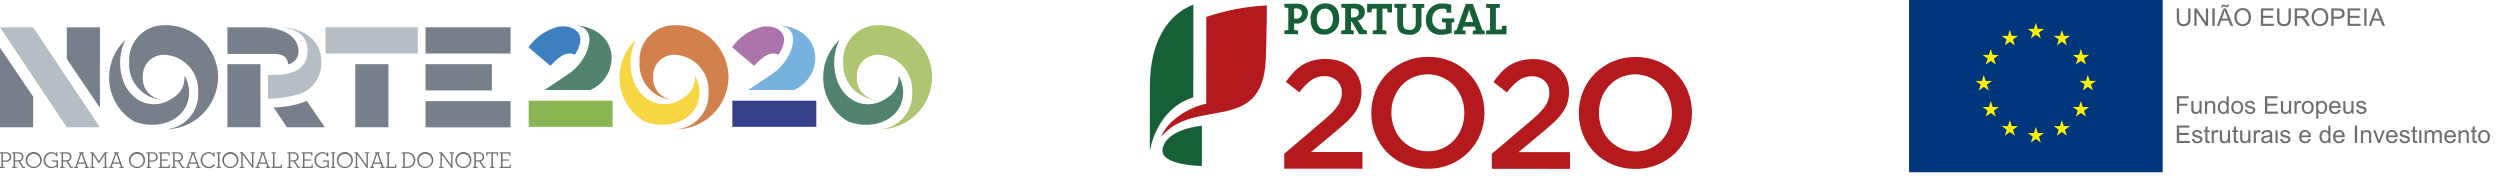<?xml version="1.0" encoding="UTF-8"?>
<svg width="239px" height="17px" viewBox="0 0 239 17" version="1.1" xmlns="http://www.w3.org/2000/svg" xmlns:xlink="http://www.w3.org/1999/xlink">
    <title>Group</title>
    <g id="Page-1" stroke="none" stroke-width="1" fill="none" fill-rule="evenodd">
        <g id="-" transform="translate(-6, -6)" fill-rule="nonzero">
            <g id="Group" transform="translate(6, 6)">
                <polygon id="Path" fill="#00367C" points="182.507 0 182.507 16.466 206.753 16.466 206.753 0"></polygon>
                <polygon id="Path" fill="#FEF101" points="188.863 7.737 189.466 7.737 189.65 7.162 189.832 7.737 190.436 7.737 189.947 8.087 190.129 8.655 189.65 8.303 189.169 8.655 189.352 8.087"></polygon>
                <polygon id="Path" fill="#FEF101" points="190.799 11.146 190.318 10.794 189.837 11.146 190.02 10.58 189.531 10.23 190.133 10.231 190.318 9.653 190.502 10.23 191.103 10.23 190.616 10.58"></polygon>
                <polygon id="Path" fill="#FEF101" points="190.616 5.602 190.799 6.171 190.318 5.819 189.837 6.171 190.02 5.602 189.531 5.252 190.132 5.252 190.318 4.678 190.502 5.252 191.103 5.252"></polygon>
                <polygon id="Path" fill="#FEF101" points="191.954 3.429 192.138 2.853 192.322 3.429 192.923 3.429 192.436 3.78 192.619 4.346 192.139 3.994 191.657 4.346 191.84 3.78 191.352 3.429"></polygon>
                <polygon id="Path" fill="#FEF101" points="192.621 12.971 192.142 12.62 191.661 12.971 191.845 12.402 191.354 12.052 191.956 12.052 192.14 11.479 192.326 12.052 192.927 12.052 192.439 12.402"></polygon>
                <polygon id="Path" fill="#FEF101" points="195.106 13.632 194.626 13.283 194.146 13.632 194.328 13.063 193.84 12.712 194.442 12.712 194.625 12.139 194.81 12.712 195.412 12.712 194.922 13.063"></polygon>
                <polygon id="Path" fill="#FEF101" points="194.922 3.11 195.105 3.678 194.625 3.327 194.144 3.678 194.328 3.11 193.84 2.759 194.44 2.759 194.625 2.183 194.809 2.759 195.412 2.759"></polygon>
                <polygon id="Path" fill="#FEF101" points="197.59 12.971 197.111 12.62 196.63 12.971 196.812 12.402 196.326 12.052 196.927 12.052 197.111 11.479 197.293 12.052 197.897 12.052 197.408 12.402"></polygon>
                <polygon id="Path" fill="#FEF101" points="197.416 3.779 197.599 4.346 197.118 3.994 196.637 4.346 196.82 3.779 196.332 3.428 196.934 3.43 197.118 2.853 197.302 3.428 197.904 3.428"></polygon>
                <polygon id="Path" fill="#FEF101" points="198.751 5.246 198.933 4.669 199.118 5.246 199.721 5.246 199.231 5.596 199.415 6.163 198.933 5.812 198.454 6.163 198.637 5.596 198.148 5.246"></polygon>
                <polygon id="Path" fill="#FEF101" points="199.415 11.146 198.934 10.794 198.453 11.146 198.636 10.58 198.148 10.23 198.751 10.231 198.934 9.653 199.118 10.23 199.72 10.23 199.231 10.58"></polygon>
                <polygon id="Path" fill="#FEF101" points="200.077 8.646 199.595 8.296 199.114 8.646 199.297 8.081 198.809 7.73 199.411 7.73 199.595 7.154 199.779 7.73 200.381 7.73 199.892 8.081"></polygon>
                <path d="M212.419,12.459 L212.419,13.13 C212.418,13.203 212.421,13.275 212.431,13.347 C212.443,13.398 212.472,13.443 212.514,13.474 C212.56,13.505 212.614,13.521 212.669,13.519 C212.73,13.519 212.789,13.503 212.842,13.473 C212.893,13.443 212.933,13.399 212.957,13.345 C212.982,13.268 212.993,13.188 212.99,13.108 L212.99,12.459 L213.195,12.459 L213.195,13.669 L213.011,13.669 L213.011,13.491 C212.928,13.622 212.782,13.699 212.627,13.695 C212.559,13.695 212.491,13.682 212.428,13.655 C212.374,13.633 212.326,13.598 212.29,13.552 C212.258,13.507 212.236,13.455 212.227,13.4 C212.217,13.337 212.212,13.273 212.214,13.208 L212.214,12.459 L212.419,12.459 Z M237.474,12.431 C237.627,12.426 237.774,12.485 237.881,12.594 C237.992,12.718 238.049,12.881 238.039,13.047 C238.045,13.173 238.022,13.299 237.971,13.414 C237.925,13.502 237.854,13.574 237.767,13.622 C237.677,13.671 237.576,13.696 237.474,13.695 C237.32,13.702 237.171,13.643 237.064,13.533 C236.951,13.403 236.895,13.235 236.907,13.064 C236.891,12.879 236.959,12.697 237.092,12.567 C237.199,12.476 237.335,12.428 237.474,12.431 Z M210.025,12.432 C210.11,12.43 210.195,12.444 210.275,12.474 C210.338,12.494 210.394,12.532 210.434,12.585 C210.472,12.641 210.496,12.705 210.504,12.771 L210.304,12.799 C210.298,12.742 210.269,12.689 210.225,12.653 C210.171,12.614 210.106,12.595 210.04,12.599 C209.969,12.593 209.898,12.61 209.838,12.647 C209.801,12.672 209.779,12.713 209.778,12.757 C209.778,12.783 209.787,12.808 209.803,12.829 C209.824,12.853 209.851,12.872 209.882,12.882 C209.902,12.89 209.963,12.908 210.062,12.936 C210.165,12.961 210.267,12.992 210.366,13.03 C210.421,13.052 210.468,13.09 210.501,13.139 C210.535,13.19 210.552,13.251 210.551,13.313 C210.551,13.382 210.53,13.449 210.49,13.506 C210.448,13.569 210.388,13.617 210.318,13.646 C210.237,13.68 210.15,13.697 210.062,13.695 C209.935,13.704 209.809,13.669 209.704,13.598 C209.616,13.524 209.56,13.42 209.545,13.306 L209.749,13.276 C209.756,13.348 209.79,13.415 209.844,13.463 C209.906,13.51 209.983,13.532 210.061,13.528 C210.136,13.534 210.21,13.513 210.272,13.47 C210.314,13.438 210.338,13.388 210.339,13.335 C210.34,13.29 210.317,13.249 210.279,13.226 C210.212,13.194 210.141,13.171 210.069,13.157 C209.962,13.133 209.858,13.1 209.757,13.058 C209.703,13.033 209.657,12.993 209.625,12.943 C209.594,12.894 209.579,12.837 209.58,12.78 C209.58,12.728 209.592,12.677 209.617,12.631 C209.641,12.586 209.676,12.546 209.718,12.516 C209.757,12.489 209.801,12.469 209.848,12.457 C209.906,12.44 209.965,12.431 210.025,12.432 Z M214.364,12.459 L214.364,13.13 C214.362,13.203 214.366,13.275 214.376,13.347 C214.388,13.398 214.417,13.443 214.459,13.474 C214.505,13.505 214.559,13.521 214.615,13.519 C214.675,13.519 214.734,13.503 214.787,13.473 C214.838,13.444 214.878,13.399 214.902,13.345 C214.926,13.268 214.937,13.188 214.935,13.108 L214.935,12.459 L215.14,12.459 L215.14,13.669 L214.956,13.669 L214.956,13.491 C214.873,13.621 214.728,13.699 214.573,13.695 C214.504,13.695 214.436,13.682 214.373,13.655 C214.319,13.633 214.271,13.598 214.235,13.552 C214.203,13.507 214.182,13.455 214.173,13.4 C214.162,13.337 214.157,13.273 214.159,13.208 L214.159,12.459 L214.364,12.459 Z M216.749,12.431 C216.834,12.428 216.92,12.441 217,12.469 C217.056,12.486 217.105,12.518 217.143,12.561 C217.176,12.601 217.198,12.649 217.208,12.7 C217.216,12.763 217.219,12.826 217.217,12.89 L217.217,13.163 C217.214,13.283 217.218,13.403 217.231,13.523 C217.239,13.574 217.257,13.624 217.283,13.669 L217.068,13.669 C217.046,13.622 217.032,13.571 217.027,13.519 C216.962,13.577 216.888,13.624 216.807,13.657 C216.735,13.683 216.659,13.695 216.582,13.695 C216.471,13.702 216.362,13.668 216.275,13.599 C216.163,13.492 216.136,13.323 216.209,13.187 C216.235,13.14 216.271,13.1 216.315,13.069 C216.36,13.039 216.41,13.016 216.463,13.003 C216.522,12.988 216.583,12.978 216.644,12.972 C216.768,12.962 216.891,12.938 217.01,12.901 C217.012,12.873 217.012,12.856 217.012,12.848 C217.018,12.783 216.997,12.718 216.953,12.67 C216.887,12.62 216.804,12.595 216.72,12.602 C216.645,12.597 216.571,12.614 216.506,12.651 C216.453,12.699 216.417,12.763 216.404,12.833 L216.204,12.805 C216.217,12.729 216.248,12.658 216.294,12.597 C216.342,12.539 216.405,12.496 216.476,12.474 C216.564,12.444 216.656,12.43 216.749,12.431 Z M218.451,12.432 C218.536,12.43 218.621,12.444 218.701,12.474 C218.764,12.493 218.819,12.532 218.859,12.585 C218.897,12.64 218.922,12.704 218.93,12.771 L218.73,12.799 C218.724,12.741 218.695,12.689 218.651,12.653 C218.597,12.614 218.532,12.595 218.465,12.599 C218.395,12.593 218.325,12.61 218.264,12.647 C218.227,12.671 218.205,12.713 218.203,12.757 C218.204,12.784 218.213,12.809 218.23,12.829 C218.25,12.854 218.277,12.872 218.307,12.882 C218.327,12.89 218.389,12.908 218.488,12.936 C218.591,12.961 218.693,12.993 218.792,13.03 C218.847,13.053 218.894,13.09 218.928,13.139 C218.962,13.19 218.978,13.251 218.975,13.313 C218.976,13.382 218.955,13.449 218.916,13.506 C218.873,13.569 218.813,13.618 218.743,13.646 C218.663,13.68 218.575,13.697 218.488,13.695 C218.36,13.704 218.234,13.669 218.128,13.598 C218.042,13.524 217.985,13.42 217.971,13.306 L218.174,13.276 C218.181,13.348 218.216,13.415 218.27,13.463 C218.332,13.51 218.409,13.532 218.487,13.528 C218.562,13.534 218.636,13.513 218.697,13.47 C218.739,13.438 218.764,13.388 218.765,13.335 C218.766,13.29 218.743,13.248 218.704,13.226 C218.638,13.195 218.568,13.171 218.496,13.157 C218.389,13.133 218.284,13.1 218.182,13.058 C218.073,13.009 218.003,12.899 218.005,12.78 C218.005,12.728 218.018,12.677 218.042,12.631 C218.067,12.586 218.102,12.547 218.143,12.516 C218.183,12.489 218.227,12.469 218.273,12.457 C218.331,12.44 218.391,12.431 218.451,12.432 Z M229.862,12.432 C229.947,12.43 230.032,12.444 230.112,12.474 C230.175,12.493 230.231,12.532 230.271,12.585 C230.309,12.641 230.333,12.705 230.341,12.771 L230.141,12.799 C230.135,12.742 230.106,12.689 230.062,12.653 C230.008,12.614 229.943,12.595 229.877,12.599 C229.806,12.593 229.736,12.61 229.675,12.647 C229.638,12.672 229.616,12.713 229.615,12.757 C229.615,12.783 229.624,12.808 229.64,12.829 C229.661,12.853 229.688,12.872 229.718,12.882 C229.739,12.89 229.799,12.908 229.899,12.936 C230.003,12.961 230.104,12.993 230.204,13.03 C230.258,13.053 230.305,13.091 230.338,13.139 C230.372,13.19 230.389,13.251 230.387,13.313 C230.388,13.382 230.367,13.449 230.327,13.506 C230.284,13.569 230.225,13.617 230.155,13.646 C230.074,13.68 229.987,13.697 229.899,13.695 C229.772,13.704 229.646,13.669 229.541,13.598 C229.454,13.524 229.398,13.42 229.383,13.306 L229.585,13.276 C229.592,13.348 229.626,13.415 229.681,13.463 C229.743,13.51 229.82,13.533 229.898,13.528 C229.973,13.534 230.047,13.513 230.108,13.47 C230.151,13.438 230.176,13.388 230.177,13.335 C230.177,13.29 230.154,13.248 230.116,13.226 C230.049,13.194 229.978,13.171 229.906,13.157 C229.8,13.133 229.696,13.1 229.595,13.058 C229.54,13.034 229.494,12.994 229.462,12.943 C229.432,12.894 229.416,12.837 229.416,12.78 C229.416,12.728 229.429,12.676 229.455,12.631 C229.478,12.585 229.512,12.546 229.554,12.516 C229.594,12.489 229.639,12.469 229.686,12.457 C229.743,12.44 229.802,12.431 229.862,12.432 Z M222.788,11.999 L222.788,13.669 L222.599,13.669 L222.599,13.517 C222.526,13.633 222.396,13.701 222.259,13.695 C222.165,13.696 222.072,13.669 221.993,13.617 C221.911,13.561 221.846,13.484 221.806,13.393 C221.76,13.289 221.737,13.177 221.739,13.064 C221.738,12.952 221.758,12.841 221.8,12.737 C221.835,12.644 221.898,12.564 221.981,12.51 C222.062,12.458 222.156,12.431 222.251,12.431 C222.319,12.43 222.386,12.446 222.446,12.478 C222.5,12.507 222.547,12.548 222.584,12.598 L222.584,11.999 L222.788,11.999 Z M220.364,12.431 C220.514,12.426 220.659,12.486 220.76,12.597 C220.87,12.726 220.925,12.893 220.914,13.063 L220.914,13.116 L220.012,13.116 C220.011,13.228 220.051,13.337 220.124,13.423 C220.19,13.491 220.281,13.53 220.376,13.528 C220.445,13.53 220.514,13.509 220.571,13.469 C220.63,13.419 220.673,13.353 220.695,13.279 L220.908,13.306 C220.88,13.42 220.815,13.521 220.723,13.594 C220.482,13.749 220.168,13.724 219.955,13.533 C219.845,13.406 219.789,13.241 219.799,13.073 C219.789,12.901 219.845,12.731 219.957,12.6 C220.062,12.487 220.21,12.426 220.364,12.431 Z M234.237,12.431 C234.387,12.426 234.532,12.487 234.634,12.597 C234.743,12.727 234.797,12.894 234.787,13.063 C234.787,13.073 234.787,13.091 234.786,13.116 L233.884,13.116 C233.884,13.228 233.923,13.337 233.996,13.423 C234.062,13.491 234.153,13.529 234.249,13.528 C234.318,13.53 234.385,13.51 234.441,13.469 C234.501,13.419 234.545,13.353 234.569,13.279 L234.78,13.306 C234.753,13.42 234.687,13.521 234.595,13.594 C234.354,13.749 234.04,13.724 233.827,13.533 C233.717,13.406 233.661,13.241 233.672,13.073 C233.662,12.901 233.718,12.732 233.828,12.6 C233.934,12.487 234.083,12.426 234.237,12.431 Z M228.662,12.431 C228.813,12.426 228.958,12.486 229.06,12.597 C229.169,12.727 229.224,12.894 229.213,13.063 L229.212,13.116 L228.311,13.116 C228.311,13.228 228.35,13.337 228.423,13.423 C228.489,13.491 228.581,13.529 228.676,13.528 C228.745,13.53 228.813,13.509 228.869,13.469 C228.929,13.419 228.972,13.353 228.994,13.279 L229.207,13.306 C229.18,13.42 229.114,13.521 229.022,13.594 C228.782,13.749 228.467,13.724 228.254,13.533 C228.145,13.406 228.089,13.241 228.099,13.073 C228.088,12.901 228.145,12.731 228.256,12.6 C228.361,12.488 228.509,12.426 228.662,12.431 Z M223.607,12.431 C223.757,12.427 223.902,12.487 224.004,12.597 C224.113,12.727 224.168,12.893 224.158,13.063 C224.158,13.073 224.157,13.091 224.155,13.116 L223.254,13.116 C223.254,13.228 223.293,13.337 223.366,13.423 C223.432,13.491 223.523,13.529 223.619,13.528 C223.688,13.53 223.756,13.509 223.812,13.469 C223.872,13.419 223.916,13.353 223.938,13.279 L224.15,13.306 C224.123,13.42 224.057,13.522 223.964,13.594 C223.724,13.749 223.41,13.724 223.198,13.533 C223.087,13.406 223.031,13.241 223.042,13.073 C223.032,12.901 223.088,12.732 223.198,12.6 C223.304,12.487 223.453,12.426 223.607,12.431 Z M211.035,12.035 L211.035,12.459 L211.241,12.459 L211.241,12.62 L211.035,12.62 L211.035,13.325 C211.033,13.364 211.037,13.402 211.046,13.44 C211.054,13.456 211.066,13.47 211.082,13.479 C211.104,13.489 211.128,13.494 211.152,13.492 C211.175,13.492 211.204,13.489 211.241,13.486 L211.271,13.666 C211.22,13.678 211.169,13.684 211.117,13.685 C211.057,13.689 210.996,13.676 210.943,13.649 C210.904,13.629 210.874,13.596 210.856,13.556 C210.835,13.478 210.826,13.397 210.832,13.316 L210.832,12.62 L210.682,12.62 L210.682,12.459 L210.832,12.459 L210.832,12.161 L211.035,12.035 Z M230.873,12.035 L230.873,12.459 L231.078,12.459 L231.078,12.62 L230.873,12.62 L230.873,13.325 C230.87,13.364 230.874,13.402 230.883,13.44 C230.891,13.456 230.903,13.47 230.918,13.479 C230.94,13.489 230.964,13.494 230.989,13.492 C231.012,13.492 231.042,13.489 231.078,13.486 L231.107,13.666 C231.056,13.678 231.004,13.684 230.952,13.685 C230.893,13.688 230.833,13.676 230.78,13.649 C230.741,13.629 230.71,13.596 230.692,13.556 C230.672,13.478 230.663,13.397 230.669,13.316 L230.669,12.62 L230.519,12.62 L230.519,12.459 L230.669,12.459 L230.669,12.161 L230.873,12.035 Z M213.758,12.035 L213.758,12.459 L213.964,12.459 L213.964,12.62 L213.758,12.62 L213.758,13.325 C213.755,13.364 213.758,13.403 213.769,13.44 C213.776,13.456 213.789,13.47 213.804,13.479 C213.826,13.489 213.85,13.494 213.874,13.492 C213.896,13.492 213.927,13.489 213.964,13.486 L213.993,13.666 C213.943,13.678 213.891,13.684 213.839,13.685 C213.779,13.689 213.718,13.676 213.664,13.649 C213.626,13.628 213.596,13.596 213.579,13.556 C213.564,13.504 213.555,13.451 213.553,13.397 L213.553,12.62 L213.403,12.62 L213.403,12.459 L213.553,12.459 L213.553,12.161 L213.758,12.035 Z M236.576,12.035 L236.576,12.459 L236.782,12.459 L236.782,12.62 L236.576,12.62 L236.576,13.325 C236.573,13.364 236.577,13.403 236.588,13.44 C236.595,13.456 236.607,13.47 236.622,13.479 C236.644,13.489 236.668,13.494 236.692,13.492 C236.715,13.492 236.745,13.489 236.782,13.486 L236.811,13.666 C236.761,13.678 236.709,13.684 236.657,13.685 C236.597,13.689 236.538,13.676 236.484,13.649 C236.445,13.629 236.415,13.596 236.397,13.556 C236.382,13.504 236.373,13.451 236.371,13.397 L236.371,12.62 L236.222,12.62 L236.222,12.459 L236.371,12.459 L236.371,12.161 L236.576,12.035 Z M225.34,11.999 L225.34,13.669 L225.119,13.669 L225.119,11.999 L225.34,11.999 Z M231.485,12.459 L231.485,13.669 L231.281,13.669 L231.281,12.459 L231.485,12.459 Z M227.094,12.459 L227.353,13.184 C227.382,13.262 227.407,13.343 227.43,13.428 C227.449,13.364 227.473,13.287 227.507,13.197 L227.775,12.459 L227.987,12.459 L227.528,13.669 L227.337,13.669 L226.876,12.459 L227.094,12.459 Z M217.741,12.459 L217.741,13.669 L217.536,13.669 L217.536,12.459 L217.741,12.459 Z M209.31,11.999 L209.31,12.196 L208.324,12.196 L208.324,12.707 L209.247,12.707 L209.247,12.905 L208.324,12.905 L208.324,13.473 L209.349,13.473 L209.349,13.669 L208.102,13.669 L208.102,11.999 L209.31,11.999 Z M235.608,12.431 C235.677,12.431 235.745,12.445 235.808,12.471 C235.862,12.492 235.91,12.528 235.945,12.574 C235.976,12.62 235.998,12.671 236.009,12.726 C236.018,12.792 236.022,12.858 236.02,12.925 L236.02,13.669 L235.815,13.669 L235.815,12.934 C235.818,12.87 235.81,12.807 235.791,12.747 C235.775,12.705 235.746,12.669 235.707,12.646 C235.664,12.621 235.614,12.608 235.563,12.609 C235.48,12.608 235.4,12.638 235.337,12.693 C235.263,12.78 235.229,12.894 235.242,13.008 L235.242,13.669 L235.037,13.669 L235.037,12.459 L235.222,12.459 L235.222,12.631 C235.306,12.501 235.453,12.425 235.608,12.431 Z M215.906,12.431 C215.98,12.433 216.053,12.456 216.115,12.498 L216.046,12.688 C216.001,12.661 215.949,12.645 215.895,12.644 C215.851,12.643 215.809,12.658 215.774,12.685 C215.737,12.713 215.71,12.752 215.698,12.796 C215.675,12.874 215.663,12.954 215.663,13.035 L215.663,13.669 L215.459,13.669 L215.459,12.459 L215.643,12.459 L215.643,12.642 C215.674,12.577 215.719,12.52 215.774,12.473 C215.813,12.446 215.859,12.431 215.906,12.431 Z M226.273,12.431 C226.342,12.431 226.411,12.445 226.475,12.471 C226.529,12.492 226.576,12.528 226.611,12.574 C226.643,12.62 226.665,12.671 226.676,12.726 C226.685,12.792 226.689,12.858 226.687,12.925 L226.687,13.669 L226.482,13.669 L226.482,12.934 C226.485,12.87 226.477,12.807 226.458,12.747 C226.442,12.704 226.412,12.669 226.372,12.646 C226.329,12.621 226.28,12.608 226.23,12.609 C226.147,12.607 226.066,12.637 226.004,12.693 C225.929,12.78 225.895,12.894 225.909,13.008 L225.909,13.669 L225.704,13.669 L225.704,12.459 L225.889,12.459 L225.889,12.631 C225.972,12.501 226.119,12.425 226.273,12.431 Z M211.886,12.431 C211.96,12.433 212.033,12.456 212.096,12.498 L212.025,12.688 C211.98,12.661 211.929,12.645 211.876,12.644 C211.832,12.643 211.79,12.658 211.755,12.685 C211.719,12.713 211.692,12.752 211.679,12.796 C211.655,12.874 211.644,12.954 211.645,13.035 L211.645,13.669 L211.44,13.669 L211.44,12.459 L211.624,12.459 L211.624,12.642 C211.655,12.577 211.7,12.52 211.755,12.473 C211.793,12.446 211.839,12.432 211.886,12.431 Z M233.063,12.431 C233.165,12.425 233.265,12.461 233.339,12.531 C233.411,12.617 233.446,12.728 233.436,12.839 L233.436,13.669 L233.232,13.669 L233.232,12.906 C233.234,12.846 233.228,12.787 233.212,12.729 C233.199,12.693 233.173,12.662 233.14,12.642 C233.103,12.62 233.06,12.608 233.017,12.609 C232.937,12.606 232.861,12.637 232.805,12.694 C232.743,12.771 232.713,12.868 232.721,12.966 L232.721,13.669 L232.516,13.669 L232.516,12.882 C232.521,12.811 232.503,12.74 232.466,12.679 C232.426,12.63 232.365,12.604 232.302,12.609 C232.245,12.608 232.189,12.625 232.142,12.656 C232.092,12.686 232.054,12.733 232.035,12.788 C232.01,12.87 231.998,12.956 232.002,13.041 L232.002,13.669 L231.797,13.669 L231.797,12.459 L231.98,12.459 L231.98,12.63 C232.059,12.504 232.198,12.429 232.347,12.431 C232.424,12.428 232.501,12.448 232.568,12.488 C232.625,12.524 232.668,12.58 232.689,12.644 C232.768,12.513 232.909,12.432 233.063,12.431 Z M217.01,13.062 C216.901,13.1 216.789,13.126 216.675,13.14 C216.614,13.146 216.554,13.159 216.496,13.18 C216.429,13.207 216.386,13.273 216.387,13.345 C216.387,13.397 216.409,13.447 216.449,13.481 C216.501,13.521 216.565,13.541 216.631,13.536 C216.704,13.537 216.777,13.519 216.841,13.484 C216.9,13.452 216.948,13.402 216.977,13.342 C217.002,13.277 217.013,13.207 217.01,13.137 L217.01,13.062 Z M237.473,12.601 C237.375,12.601 237.283,12.643 237.218,12.717 C237.144,12.816 237.108,12.94 237.118,13.064 C237.108,13.189 237.144,13.312 237.218,13.412 C237.283,13.486 237.376,13.528 237.473,13.528 C237.571,13.528 237.663,13.486 237.728,13.412 C237.803,13.31 237.839,13.184 237.829,13.058 C237.838,12.935 237.802,12.814 237.727,12.717 C237.663,12.643 237.57,12.601 237.473,12.601 Z M222.271,12.602 C222.181,12.601 222.096,12.642 222.041,12.713 C221.973,12.817 221.941,12.94 221.95,13.064 C221.94,13.188 221.975,13.311 222.048,13.412 C222.102,13.484 222.187,13.527 222.277,13.527 C222.367,13.528 222.452,13.488 222.508,13.417 C222.578,13.32 222.611,13.201 222.601,13.082 C222.611,12.953 222.577,12.824 222.505,12.716 C222.449,12.644 222.362,12.601 222.271,12.602 Z M234.239,12.6 C234.151,12.597 234.065,12.632 234.003,12.694 C233.936,12.762 233.898,12.852 233.896,12.947 L234.571,12.947 C234.568,12.865 234.541,12.786 234.494,12.719 C234.432,12.642 234.338,12.597 234.239,12.6 Z M228.665,12.6 C228.577,12.598 228.491,12.632 228.429,12.694 C228.363,12.762 228.325,12.852 228.322,12.947 L228.998,12.947 C228.995,12.865 228.968,12.786 228.921,12.719 C228.859,12.641 228.765,12.597 228.665,12.6 Z M220.367,12.6 C220.278,12.597 220.192,12.632 220.129,12.694 C220.064,12.762 220.026,12.853 220.023,12.947 L220.698,12.947 C220.695,12.865 220.668,12.786 220.62,12.719 C220.559,12.641 220.465,12.597 220.367,12.6 Z M223.609,12.6 C223.521,12.597 223.435,12.632 223.373,12.694 C223.306,12.762 223.268,12.852 223.265,12.947 L223.941,12.947 C223.939,12.865 223.911,12.785 223.863,12.719 C223.802,12.642 223.708,12.597 223.609,12.6 Z M221.965,9.633 C222.062,9.631 222.157,9.659 222.238,9.713 C222.319,9.769 222.381,9.847 222.418,9.938 C222.457,10.039 222.477,10.147 222.477,10.255 C222.479,10.37 222.456,10.484 222.41,10.589 C222.331,10.774 222.151,10.895 221.95,10.898 C221.886,10.898 221.824,10.883 221.767,10.855 C221.715,10.828 221.669,10.79 221.632,10.745 L221.632,11.333 L221.428,11.333 L221.428,9.661 L221.614,9.661 L221.614,9.817 C221.652,9.76 221.703,9.713 221.763,9.679 C221.825,9.647 221.895,9.631 221.965,9.633 Z M224.222,9.66 L224.222,10.331 C224.22,10.404 224.224,10.476 224.234,10.548 C224.245,10.599 224.274,10.644 224.317,10.675 C224.362,10.706 224.417,10.722 224.472,10.72 C224.533,10.72 224.593,10.704 224.646,10.674 C224.696,10.644 224.736,10.598 224.76,10.544 C224.786,10.468 224.797,10.388 224.793,10.308 L224.793,9.66 L224.998,9.66 L224.998,10.871 L224.814,10.871 L224.814,10.692 C224.731,10.823 224.585,10.901 224.43,10.898 C224.361,10.898 224.293,10.884 224.23,10.857 C224.176,10.834 224.129,10.799 224.092,10.753 C224.06,10.707 224.039,10.656 224.03,10.601 C224.02,10.537 224.016,10.473 224.018,10.408 L224.018,9.66 L224.222,9.66 Z M225.718,9.633 C225.802,9.632 225.886,9.645 225.966,9.672 C226.029,9.694 226.085,9.733 226.125,9.786 C226.163,9.842 226.187,9.905 226.196,9.972 L225.995,9.999 C225.989,9.942 225.961,9.89 225.917,9.853 C225.862,9.816 225.797,9.797 225.732,9.801 C225.661,9.794 225.591,9.811 225.531,9.848 C225.493,9.872 225.47,9.912 225.469,9.957 C225.469,9.983 225.478,10.009 225.494,10.029 C225.515,10.054 225.543,10.073 225.574,10.084 C225.593,10.091 225.654,10.107 225.754,10.136 C225.857,10.161 225.959,10.193 226.058,10.231 C226.112,10.254 226.159,10.291 226.192,10.339 C226.227,10.391 226.244,10.452 226.241,10.514 C226.241,10.583 226.221,10.651 226.183,10.708 C226.139,10.77 226.079,10.819 226.009,10.848 C225.928,10.882 225.841,10.899 225.754,10.898 C225.626,10.907 225.499,10.872 225.394,10.799 C225.307,10.725 225.252,10.621 225.237,10.508 L225.439,10.476 C225.447,10.548 225.481,10.616 225.535,10.664 C225.598,10.711 225.675,10.734 225.753,10.729 C225.828,10.735 225.901,10.714 225.962,10.671 C226.004,10.639 226.03,10.59 226.031,10.537 C226.031,10.492 226.008,10.45 225.97,10.426 C225.903,10.395 225.833,10.372 225.76,10.357 C225.654,10.333 225.55,10.3 225.449,10.259 C225.393,10.235 225.347,10.195 225.316,10.143 C225.259,10.048 225.256,9.929 225.309,9.831 C225.333,9.786 225.367,9.747 225.408,9.716 C225.448,9.689 225.492,9.669 225.539,9.657 C225.597,9.641 225.657,9.633 225.718,9.633 Z M220.62,9.634 C220.773,9.627 220.921,9.686 221.028,9.796 C221.139,9.919 221.197,10.081 221.187,10.247 C221.194,10.374 221.17,10.5 221.117,10.615 C221.071,10.703 221,10.776 220.913,10.823 C220.823,10.873 220.722,10.898 220.62,10.898 C220.466,10.904 220.317,10.844 220.21,10.734 C220.12,10.63 220.067,10.501 220.055,10.367 L220.053,10.265 C220.038,10.079 220.107,9.897 220.241,9.768 C220.346,9.678 220.481,9.63 220.62,9.634 Z M213.879,9.634 C214.032,9.628 214.18,9.687 214.287,9.796 C214.398,9.919 214.455,10.082 214.445,10.247 C214.451,10.373 214.428,10.499 214.376,10.615 C214.33,10.703 214.259,10.776 214.171,10.823 C214.082,10.873 213.981,10.898 213.879,10.898 C213.725,10.903 213.576,10.844 213.469,10.734 C213.357,10.604 213.301,10.436 213.312,10.265 C213.298,10.08 213.366,9.898 213.499,9.768 C213.604,9.677 213.74,9.629 213.879,9.634 Z M213.066,9.2 L213.066,10.871 L212.876,10.871 L212.876,10.717 C212.805,10.835 212.675,10.904 212.538,10.898 C212.443,10.898 212.35,10.87 212.272,10.817 C212.189,10.763 212.124,10.685 212.084,10.595 C212.038,10.492 212.015,10.38 212.018,10.267 C212.016,10.154 212.036,10.042 212.078,9.938 C212.113,9.845 212.176,9.766 212.258,9.711 C212.339,9.66 212.433,9.632 212.528,9.633 C212.596,9.633 212.662,9.648 212.723,9.677 C212.778,9.707 212.825,9.749 212.862,9.8 L212.862,9.2 L213.066,9.2 Z M218.258,9.66 L218.258,10.331 C218.255,10.404 218.258,10.476 218.268,10.548 C218.279,10.599 218.309,10.644 218.351,10.675 C218.396,10.706 218.451,10.722 218.506,10.72 C218.566,10.721 218.626,10.705 218.678,10.674 C218.73,10.645 218.77,10.599 218.793,10.544 C218.819,10.468 218.831,10.388 218.827,10.308 L218.827,9.66 L219.032,9.66 L219.032,10.871 L218.848,10.871 L218.848,10.692 C218.765,10.823 218.62,10.901 218.465,10.898 C218.396,10.899 218.328,10.884 218.265,10.857 C218.211,10.834 218.163,10.799 218.127,10.753 C218.095,10.707 218.074,10.656 218.064,10.601 C218.053,10.537 218.049,10.473 218.051,10.408 L218.051,9.66 L218.258,9.66 Z M215.084,9.633 C215.168,9.632 215.253,9.645 215.333,9.672 C215.396,9.693 215.451,9.733 215.492,9.786 C215.53,9.841 215.555,9.905 215.563,9.972 L215.363,9.999 C215.356,9.942 215.327,9.89 215.283,9.853 C215.229,9.815 215.164,9.797 215.098,9.801 C215.027,9.795 214.956,9.811 214.896,9.848 C214.86,9.873 214.838,9.913 214.836,9.957 C214.836,9.983 214.844,10.008 214.86,10.029 C214.882,10.054 214.909,10.073 214.94,10.084 C214.96,10.091 215.021,10.107 215.12,10.136 C215.223,10.161 215.324,10.193 215.423,10.231 C215.478,10.253 215.525,10.29 215.559,10.339 C215.593,10.391 215.61,10.452 215.607,10.514 C215.608,10.583 215.587,10.651 215.549,10.708 C215.505,10.77 215.446,10.819 215.376,10.848 C215.295,10.882 215.208,10.899 215.12,10.898 C214.993,10.906 214.866,10.871 214.761,10.799 C214.674,10.725 214.618,10.621 214.603,10.508 L214.807,10.476 C214.813,10.548 214.847,10.616 214.901,10.664 C214.964,10.711 215.042,10.734 215.12,10.729 C215.194,10.735 215.268,10.714 215.329,10.671 C215.371,10.639 215.396,10.59 215.397,10.537 C215.399,10.491 215.375,10.449 215.336,10.426 C215.27,10.394 215.199,10.371 215.127,10.357 C215.02,10.333 214.916,10.3 214.815,10.259 C214.705,10.209 214.636,10.1 214.637,9.98 C214.637,9.928 214.65,9.877 214.674,9.831 C214.7,9.786 214.734,9.747 214.775,9.716 C214.815,9.689 214.858,9.669 214.905,9.657 C214.963,9.641 215.023,9.633 215.084,9.633 Z M209.697,9.66 L209.697,10.331 C209.694,10.404 209.699,10.476 209.71,10.548 C209.72,10.599 209.749,10.644 209.792,10.675 C209.837,10.706 209.892,10.722 209.947,10.72 C210.008,10.72 210.068,10.704 210.12,10.674 C210.171,10.644 210.211,10.599 210.234,10.544 C210.26,10.468 210.272,10.388 210.268,10.308 L210.268,9.66 L210.473,9.66 L210.473,10.871 L210.29,10.871 L210.29,10.692 C210.206,10.823 210.061,10.901 209.906,10.898 C209.837,10.899 209.769,10.885 209.706,10.857 C209.652,10.835 209.604,10.799 209.568,10.753 C209.535,10.708 209.514,10.656 209.505,10.601 C209.495,10.537 209.49,10.473 209.492,10.408 L209.492,9.66 L209.697,9.66 Z M223.222,9.633 C223.371,9.629 223.516,9.689 223.618,9.798 C223.726,9.928 223.781,10.094 223.771,10.262 L223.77,10.317 L222.868,10.317 C222.868,10.429 222.908,10.538 222.981,10.623 C223.046,10.693 223.138,10.732 223.234,10.73 C223.303,10.732 223.37,10.71 223.425,10.669 C223.485,10.62 223.529,10.555 223.552,10.481 L223.763,10.506 C223.737,10.621 223.672,10.723 223.579,10.795 C223.478,10.866 223.356,10.903 223.232,10.898 C223.075,10.905 222.922,10.846 222.811,10.734 C222.702,10.607 222.646,10.442 222.656,10.275 C222.645,10.103 222.702,9.933 222.813,9.801 C222.919,9.689 223.068,9.628 223.222,9.633 Z M209.236,9.199 L209.236,9.398 L208.33,9.398 L208.33,9.914 L209.115,9.914 L209.115,10.111 L208.33,10.111 L208.33,10.871 L208.109,10.871 L208.109,9.199 L209.236,9.199 Z M217.739,9.199 L217.739,9.398 L216.752,9.398 L216.752,9.908 L217.676,9.908 L217.676,10.103 L216.752,10.103 L216.752,10.672 L217.777,10.672 L217.777,10.871 L216.531,10.871 L216.531,9.199 L217.739,9.199 Z M211.363,9.633 C211.432,9.632 211.501,9.646 211.565,9.672 C211.619,9.693 211.666,9.729 211.701,9.776 C211.733,9.821 211.755,9.872 211.766,9.926 C211.774,9.992 211.778,10.06 211.776,10.127 L211.776,10.871 L211.572,10.871 L211.572,10.134 C211.575,10.071 211.566,10.007 211.547,9.947 C211.532,9.905 211.503,9.87 211.464,9.849 C211.42,9.823 211.37,9.809 211.319,9.81 C211.236,9.809 211.156,9.838 211.094,9.894 C211.019,9.981 210.985,10.096 210.999,10.21 L210.999,10.871 L210.794,10.871 L210.794,9.66 L210.978,9.66 L210.978,9.833 C211.062,9.703 211.208,9.627 211.363,9.633 Z M219.796,9.633 C219.871,9.635 219.944,9.658 220.007,9.699 L219.937,9.889 C219.891,9.861 219.84,9.846 219.787,9.845 C219.743,9.845 219.701,9.859 219.666,9.885 C219.63,9.914 219.603,9.953 219.59,9.997 C219.566,10.075 219.555,10.156 219.556,10.238 L219.556,10.871 L219.351,10.871 L219.351,9.66 L219.535,9.66 L219.535,9.844 C219.566,9.778 219.611,9.72 219.666,9.672 C219.705,9.647 219.75,9.633 219.796,9.633 Z M220.62,9.802 C220.522,9.801 220.429,9.844 220.365,9.917 C220.291,10.017 220.256,10.141 220.265,10.265 C220.256,10.389 220.291,10.513 220.365,10.614 C220.429,10.689 220.522,10.731 220.62,10.73 C220.718,10.731 220.812,10.687 220.874,10.611 C220.95,10.51 220.986,10.384 220.976,10.258 C220.984,10.136 220.948,10.016 220.874,9.919 C220.811,9.845 220.718,9.802 220.62,9.802 Z M213.879,9.802 C213.782,9.801 213.689,9.844 213.625,9.917 C213.549,10.017 213.513,10.14 213.522,10.265 C213.513,10.39 213.549,10.514 213.625,10.614 C213.689,10.688 213.782,10.73 213.88,10.73 C213.978,10.729 214.07,10.686 214.134,10.611 C214.209,10.51 214.245,10.384 214.235,10.258 C214.244,10.136 214.208,10.016 214.134,9.919 C214.07,9.845 213.977,9.802 213.879,9.802 Z M221.944,9.793 C221.853,9.796 221.768,9.841 221.715,9.915 C221.64,10.019 221.604,10.145 221.613,10.272 C221.603,10.394 221.637,10.516 221.707,10.617 C221.762,10.688 221.847,10.729 221.936,10.729 C222.028,10.729 222.114,10.687 222.17,10.614 C222.243,10.509 222.277,10.382 222.267,10.254 C222.277,10.131 222.243,10.009 222.173,9.908 C222.119,9.836 222.034,9.794 221.944,9.793 Z M212.548,9.802 C212.458,9.801 212.374,9.842 212.32,9.914 C212.25,10.018 212.217,10.142 212.227,10.267 C212.218,10.391 212.252,10.514 212.325,10.614 C212.381,10.686 212.466,10.728 212.557,10.729 C212.646,10.73 212.73,10.689 212.784,10.618 C212.838,10.546 212.87,10.461 212.879,10.373 L212.879,10.284 C212.89,10.155 212.856,10.026 212.784,9.919 C212.728,9.845 212.641,9.802 212.548,9.802 Z M223.222,9.801 C223.134,9.799 223.049,9.834 222.986,9.896 C222.919,9.963 222.881,10.054 222.88,10.149 L223.555,10.149 C223.553,10.067 223.526,9.987 223.477,9.92 C223.415,9.843 223.321,9.799 223.222,9.801 Z M217.914,0.802 L217.914,1.766 C217.909,1.875 217.923,1.983 217.954,2.086 C217.979,2.155 218.029,2.211 218.093,2.245 C218.167,2.285 218.251,2.304 218.335,2.301 C218.461,2.313 218.586,2.273 218.681,2.191 C218.765,2.066 218.802,1.916 218.785,1.766 L218.785,0.802 L219.006,0.802 L219.006,1.768 C219.011,1.903 218.992,2.038 218.949,2.167 C218.91,2.268 218.837,2.353 218.744,2.407 C218.625,2.474 218.49,2.507 218.353,2.501 C218.22,2.506 218.089,2.478 217.969,2.42 C217.873,2.37 217.797,2.287 217.756,2.186 C217.708,2.052 217.687,1.91 217.692,1.768 L217.692,0.802 L217.914,0.802 Z M214.404,0.773 C214.55,0.771 214.694,0.809 214.82,0.883 C214.943,0.957 215.041,1.064 215.104,1.193 C215.169,1.332 215.203,1.485 215.201,1.639 C215.203,1.797 215.168,1.953 215.098,2.095 C215.035,2.223 214.933,2.329 214.807,2.397 C214.683,2.466 214.543,2.502 214.401,2.501 C214.253,2.504 214.108,2.464 213.981,2.387 C213.859,2.313 213.761,2.204 213.699,2.075 C213.635,1.946 213.602,1.803 213.603,1.658 C213.589,1.421 213.67,1.187 213.827,1.008 C213.977,0.851 214.187,0.765 214.404,0.773 Z M221.791,0.773 C221.937,0.771 222.081,0.809 222.207,0.883 C222.33,0.956 222.428,1.064 222.49,1.193 C222.557,1.332 222.591,1.485 222.589,1.639 C222.591,1.797 222.555,1.953 222.485,2.095 C222.422,2.223 222.32,2.329 222.194,2.397 C222.07,2.466 221.931,2.501 221.789,2.501 C221.641,2.504 221.495,2.464 221.368,2.387 C221.246,2.313 221.148,2.204 221.086,2.075 C221.023,1.946 220.99,1.803 220.991,1.658 C220.977,1.421 221.057,1.187 221.215,1.008 C221.364,0.851 221.574,0.765 221.791,0.773 Z M208.323,0.802 L208.323,1.766 C208.318,1.875 208.331,1.983 208.363,2.086 C208.389,2.154 208.438,2.211 208.501,2.245 C208.576,2.285 208.659,2.304 208.743,2.301 C208.869,2.314 208.994,2.274 209.09,2.191 C209.174,2.066 209.211,1.916 209.194,1.766 L209.194,0.802 L209.414,0.802 L209.414,1.768 C209.419,1.903 209.4,2.038 209.357,2.167 C209.318,2.268 209.246,2.353 209.153,2.407 C209.034,2.474 208.898,2.507 208.762,2.501 C208.629,2.506 208.498,2.478 208.378,2.42 C208.282,2.37 208.206,2.287 208.165,2.186 C208.117,2.052 208.095,1.91 208.102,1.768 L208.102,0.802 L208.323,0.802 Z M220.116,0.802 C220.231,0.797 220.347,0.812 220.457,0.848 C220.534,0.879 220.599,0.934 220.642,1.006 C220.688,1.082 220.712,1.169 220.712,1.257 C220.714,1.369 220.673,1.477 220.597,1.559 C220.499,1.649 220.374,1.703 220.241,1.713 C220.29,1.733 220.335,1.761 220.375,1.796 C220.445,1.862 220.507,1.937 220.557,2.019 L220.849,2.473 L220.57,2.473 L220.349,2.126 C220.3,2.046 220.246,1.969 220.189,1.895 C220.159,1.852 220.121,1.814 220.078,1.784 C220.048,1.763 220.014,1.748 219.978,1.739 C219.937,1.732 219.896,1.729 219.855,1.731 L219.598,1.731 L219.598,2.473 L219.376,2.473 L219.376,0.802 L220.116,0.802 Z M210.006,0.802 L210.884,2.113 L210.884,0.802 L211.095,0.802 L211.095,2.473 L210.869,2.473 L209.992,1.16 L209.992,2.473 L209.78,2.473 L209.78,0.802 L210.006,0.802 Z M227.328,0.802 L228.012,2.473 L227.759,2.473 L227.564,1.967 L226.867,1.967 L226.683,2.473 L226.449,2.473 L227.09,0.802 L227.328,0.802 Z M212.812,0.802 L213.494,2.473 L213.243,2.473 L213.048,1.967 L212.349,1.967 L212.167,2.473 L211.932,2.473 L212.573,0.802 L212.812,0.802 Z M223.501,0.802 C223.587,0.8 223.672,0.806 223.756,0.819 C223.83,0.829 223.9,0.856 223.962,0.897 C224.02,0.938 224.066,0.993 224.096,1.058 C224.131,1.128 224.148,1.206 224.147,1.285 C224.151,1.419 224.102,1.549 224.011,1.647 C223.874,1.76 223.697,1.813 223.521,1.794 L223.094,1.794 L223.094,2.473 L222.872,2.473 L222.872,0.802 L223.501,0.802 Z M211.727,0.803 L211.727,2.473 L211.505,2.473 L211.505,0.803 L211.727,0.803 Z M217.344,0.802 L217.344,1 L216.359,1 L216.359,1.511 L217.283,1.511 L217.283,1.707 L216.359,1.707 L216.359,2.275 L217.384,2.275 L217.384,2.473 L216.138,2.473 L216.138,0.802 L217.344,0.802 Z M225.641,0.802 L225.641,1 L224.654,1 L224.654,1.511 L225.578,1.511 L225.578,1.707 L224.654,1.707 L224.654,2.275 L225.678,2.275 L225.678,2.473 L224.433,2.473 L224.433,0.802 L225.641,0.802 Z M226.241,0.803 L226.241,2.473 L226.021,2.473 L226.021,0.803 L226.241,0.803 Z M221.792,0.963 C221.641,0.961 221.495,1.019 221.388,1.125 C221.26,1.273 221.199,1.468 221.218,1.663 C221.209,1.836 221.267,2.007 221.381,2.137 C221.488,2.249 221.636,2.311 221.79,2.311 C221.944,2.311 222.092,2.248 222.199,2.136 C222.314,1.997 222.371,1.819 222.359,1.639 C222.362,1.517 222.339,1.396 222.291,1.284 C222.249,1.186 222.179,1.104 222.089,1.048 C222.001,0.991 221.897,0.961 221.792,0.963 Z M214.404,0.963 C214.254,0.961 214.109,1.019 214.002,1.125 C213.873,1.273 213.812,1.468 213.832,1.663 C213.822,1.836 213.88,2.006 213.993,2.137 C214.1,2.249 214.248,2.311 214.402,2.311 C214.557,2.311 214.704,2.248 214.811,2.136 C214.927,1.997 214.984,1.819 214.972,1.639 C214.976,1.517 214.952,1.396 214.904,1.284 C214.817,1.086 214.62,0.959 214.404,0.963 Z M227.204,0.977 C227.182,1.086 227.152,1.193 227.114,1.297 L226.93,1.786 L227.496,1.786 L227.322,1.324 C227.269,1.184 227.23,1.068 227.204,0.977 Z M212.686,0.977 C212.665,1.086 212.635,1.193 212.597,1.297 L212.413,1.786 L212.979,1.786 L212.805,1.324 C212.752,1.184 212.713,1.068 212.686,0.977 Z M223.52,1 L223.094,1 L223.094,1.595 L223.525,1.595 C223.633,1.606 223.741,1.578 223.829,1.517 C223.891,1.46 223.924,1.378 223.92,1.294 C223.921,1.229 223.902,1.166 223.866,1.112 C223.833,1.064 223.783,1.029 223.726,1.014 C223.658,1.002 223.589,0.997 223.52,1 Z M220.126,0.987 L219.598,0.987 L219.598,1.54 L220.073,1.54 C220.153,1.542 220.232,1.532 220.309,1.509 C220.362,1.491 220.408,1.456 220.44,1.409 C220.469,1.364 220.484,1.311 220.484,1.257 C220.485,1.183 220.454,1.112 220.398,1.063 C220.319,1.006 220.223,0.979 220.126,0.987 Z M213.094,0.437 C213.097,0.507 213.074,0.576 213.03,0.631 C212.988,0.674 212.931,0.698 212.871,0.697 C212.804,0.691 212.74,0.669 212.682,0.634 C212.649,0.612 212.611,0.598 212.571,0.592 C212.547,0.592 212.524,0.602 212.508,0.619 C212.49,0.643 212.481,0.672 212.484,0.701 L212.332,0.701 C212.329,0.631 212.352,0.563 212.398,0.511 C212.441,0.465 212.501,0.439 212.564,0.44 C212.632,0.446 212.698,0.468 212.757,0.503 C212.79,0.522 212.826,0.533 212.863,0.535 C212.884,0.538 212.904,0.531 212.919,0.516 C212.936,0.493 212.946,0.465 212.947,0.437 L213.094,0.437 Z" id="Combined-Shape" fill="#6D6E71"></path>
                <path d="M122.776,14.692 L126.339,11.671 C126.695,11.376 126.995,11.108 127.241,10.869 C127.46,10.658 127.661,10.429 127.84,10.182 C127.981,9.989 128.093,9.775 128.172,9.549 C128.243,9.335 128.278,9.11 128.277,8.885 C128.303,8.437 128.127,8.001 127.797,7.698 C127.468,7.413 127.043,7.263 126.608,7.276 C126.162,7.268 125.724,7.402 125.359,7.659 C124.924,7.991 124.538,8.384 124.214,8.825 L122.929,7.82 C123.159,7.495 123.412,7.185 123.684,6.893 C123.929,6.628 124.21,6.398 124.519,6.21 C124.827,6.021 125.16,5.878 125.509,5.784 C125.912,5.68 126.326,5.63 126.742,5.636 C127.212,5.63 127.679,5.706 128.124,5.859 C128.521,5.994 128.888,6.208 129.201,6.487 C129.502,6.759 129.741,7.092 129.903,7.463 C130.074,7.862 130.159,8.292 130.153,8.726 L130.153,8.756 C130.157,9.129 130.102,9.501 129.99,9.857 C129.875,10.198 129.708,10.519 129.495,10.809 C129.246,11.144 128.963,11.453 128.651,11.731 C128.311,12.042 127.914,12.384 127.46,12.758 L125.333,14.53 L130.252,14.533 L130.251,16.128 L122.775,16.123 L122.776,14.692 Z" id="Path-Copy" fill="#B3191D"></path>
                <path d="M136.517,14.464 C137.464,14.476 138.372,14.087 139.018,13.394 C139.327,13.056 139.569,12.663 139.732,12.234 C139.906,11.782 139.994,11.301 139.99,10.816 L139.99,10.787 C139.994,10.3 139.907,9.817 139.734,9.361 C139.573,8.929 139.328,8.532 139.014,8.193 C138.7,7.859 138.323,7.59 137.905,7.402 C137.007,7.01 135.988,7.007 135.087,7.392 C134.672,7.575 134.299,7.842 133.991,8.175 C133.681,8.512 133.439,8.906 133.276,9.334 C133.102,9.787 133.014,10.268 133.017,10.753 L133.017,10.782 C133.014,11.269 133.102,11.752 133.274,12.207 C133.436,12.64 133.68,13.037 133.994,13.375 C134.308,13.71 134.686,13.979 135.105,14.166 C135.548,14.367 136.03,14.468 136.517,14.464 M136.486,16.132 C135.736,16.141 134.992,15.998 134.299,15.71 C133.663,15.444 133.085,15.055 132.601,14.563 C132.126,14.076 131.75,13.502 131.494,12.872 C131.227,12.217 131.092,11.517 131.097,10.81 L131.097,10.78 C131.093,10.074 131.229,9.373 131.497,8.719 C131.757,8.085 132.139,7.508 132.621,7.021 C133.653,5.986 135.061,5.414 136.523,5.436 C137.273,5.427 138.016,5.571 138.709,5.859 C139.345,6.124 139.923,6.514 140.407,7.005 C140.883,7.492 141.259,8.066 141.515,8.697 C141.782,9.352 141.917,10.053 141.912,10.759 L141.912,10.788 C141.915,11.495 141.779,12.195 141.512,12.848 C141.253,13.483 140.871,14.06 140.388,14.547 C139.897,15.04 139.314,15.434 138.673,15.705 C137.981,15.997 137.237,16.142 136.486,16.132" id="Shape-Copy" fill="#B3191D"></path>
                <path d="M142.617,14.706 L146.181,11.685 C146.535,11.39 146.836,11.122 147.082,10.883 C147.302,10.672 147.502,10.443 147.681,10.197 C147.822,10.002 147.934,9.789 148.014,9.563 C148.084,9.348 148.119,9.124 148.118,8.899 C148.145,8.451 147.969,8.015 147.639,7.712 C147.309,7.427 146.885,7.277 146.45,7.29 C146.003,7.281 145.566,7.415 145.201,7.673 C144.766,8.005 144.38,8.398 144.056,8.839 L142.77,7.834 C143.001,7.509 143.253,7.199 143.525,6.907 C143.771,6.642 144.052,6.412 144.36,6.223 C144.668,6.035 145.002,5.892 145.35,5.798 C145.753,5.694 146.167,5.644 146.583,5.65 C147.053,5.644 147.521,5.72 147.965,5.873 C148.363,6.008 148.729,6.222 149.042,6.501 C149.343,6.773 149.582,7.105 149.744,7.477 C149.915,7.876 150.001,8.306 149.995,8.74 L149.995,8.77 C150.011,9.509 149.778,10.231 149.335,10.822 C149.087,11.158 148.805,11.467 148.493,11.745 C148.152,12.056 147.755,12.398 147.303,12.772 L145.173,14.544 L150.093,14.547 L150.092,16.142 L142.616,16.137 L142.617,14.706 Z" id="Path-Copy-2" fill="#B3191D"></path>
                <path d="M156.359,14.478 C157.306,14.489 158.214,14.101 158.86,13.408 C159.169,13.07 159.411,12.677 159.574,12.248 C159.748,11.796 159.835,11.315 159.833,10.83 L159.833,10.801 C159.836,10.314 159.749,9.831 159.576,9.375 C159.414,8.943 159.17,8.546 158.856,8.207 C158.542,7.873 158.164,7.604 157.746,7.416 C156.41,6.807 154.835,7.118 153.831,8.189 C153.522,8.527 153.28,8.92 153.117,9.348 C152.944,9.801 152.856,10.282 152.859,10.767 L152.859,10.796 C152.856,11.283 152.943,11.766 153.115,12.221 C153.277,12.654 153.521,13.051 153.835,13.389 C154.149,13.724 154.526,13.992 154.945,14.18 C155.389,14.381 155.871,14.482 156.359,14.478 M156.328,16.146 C155.578,16.155 154.834,16.012 154.141,15.724 C153.504,15.458 152.927,15.069 152.443,14.577 C151.968,14.091 151.592,13.516 151.336,12.886 C151.069,12.231 150.933,11.531 150.938,10.824 L150.938,10.794 C150.934,10.088 151.071,9.387 151.339,8.733 C151.599,8.099 151.981,7.522 152.463,7.035 C153.495,5.999 154.903,5.427 156.365,5.45 C157.115,5.441 157.858,5.585 158.55,5.873 C159.187,6.139 159.764,6.528 160.249,7.019 C160.724,7.506 161.1,8.081 161.356,8.711 C161.623,9.366 161.758,10.066 161.753,10.773 L161.753,10.802 C161.757,11.509 161.621,12.209 161.353,12.863 C161.094,13.497 160.712,14.074 160.229,14.561 C159.738,15.055 159.155,15.448 158.514,15.719 C157.822,16.011 157.078,16.156 156.328,16.146" id="Shape-Copy-2" fill="#B3191D"></path>
                <path d="M142.071,3.28 L142.071,2.932 C142.195,2.907 142.32,2.89 142.446,2.881 L142.448,0.779 C142.322,0.769 142.196,0.752 142.073,0.727 L142.073,0.379 L143.381,0.38 L143.381,0.728 C143.257,0.753 143.132,0.77 143.005,0.779 L143.004,2.821 L143.559,2.821 C143.569,2.717 143.59,2.593 143.612,2.466 L144.023,2.466 L144.023,3.281 L142.071,3.28 Z M140.583,1.392 C140.53,1.243 140.486,1.091 140.45,0.937 L140.446,0.937 C140.409,1.098 140.364,1.257 140.308,1.413 L140.058,2.105 L140.84,2.106 L140.583,1.392 Z M140.797,3.279 L140.797,2.931 C140.898,2.911 140.999,2.895 141.102,2.885 L140.977,2.541 L139.92,2.54 L139.799,2.885 C139.902,2.894 140.004,2.91 140.106,2.931 L140.105,3.278 L139.013,3.278 L139.014,2.93 C139.087,2.907 139.164,2.892 139.241,2.887 L140.128,0.377 L140.812,0.378 L141.713,2.889 C141.79,2.894 141.866,2.909 141.94,2.932 L141.94,3.28 L140.797,3.279 Z M138.779,2.157 L138.778,3.142 C138.458,3.262 138.119,3.323 137.778,3.32 C137.386,3.36 136.997,3.223 136.715,2.948 C136.434,2.672 136.289,2.286 136.321,1.894 C136.299,1.465 136.464,1.048 136.772,0.749 C137.079,0.451 137.501,0.299 137.929,0.333 C138.202,0.335 138.474,0.371 138.738,0.441 L138.737,1.22 L138.307,1.219 C138.282,1.094 138.269,0.984 138.256,0.87 C138.139,0.84 138.019,0.826 137.898,0.826 C137.629,0.811 137.366,0.915 137.18,1.11 C136.993,1.305 136.901,1.572 136.928,1.84 C136.894,2.099 136.978,2.359 137.157,2.548 C137.336,2.737 137.591,2.836 137.851,2.817 C137.976,2.819 138.1,2.802 138.219,2.765 L138.219,2.16 C138.095,2.151 137.972,2.132 137.851,2.103 L137.852,1.756 L139.021,1.756 L139.021,2.114 C138.943,2.131 138.86,2.143 138.779,2.157 M135.897,0.774 L135.896,2.163 C135.931,2.487 135.814,2.81 135.58,3.036 C135.345,3.263 135.019,3.368 134.696,3.321 C133.78,3.321 133.576,2.823 133.576,2.269 L133.577,0.772 C133.485,0.765 133.394,0.749 133.305,0.725 L133.305,0.372 L134.444,0.373 L134.443,0.726 C134.342,0.75 134.238,0.766 134.134,0.773 L134.133,2.235 C134.132,2.601 134.249,2.859 134.731,2.859 C135.16,2.86 135.345,2.679 135.345,2.184 L135.346,0.774 C135.242,0.767 135.139,0.751 135.037,0.727 L135.038,0.374 L136.163,0.374 L136.163,0.727 C136.076,0.751 135.987,0.766 135.897,0.774 M132.661,1.189 C132.642,1.057 132.619,0.941 132.612,0.831 L132.163,0.831 L132.162,2.874 C132.288,2.883 132.413,2.901 132.537,2.926 L132.536,3.273 L131.229,3.272 L131.23,2.925 C131.353,2.9 131.478,2.883 131.604,2.874 L131.605,0.831 L131.163,0.83 C131.154,0.94 131.132,1.056 131.112,1.188 L130.698,1.188 L130.699,0.371 L133.075,0.372 L133.074,1.19 L132.661,1.189 Z M129.37,0.809 C129.299,0.808 129.227,0.812 129.156,0.82 L129.155,1.66 C129.194,1.663 129.267,1.668 129.353,1.668 C129.692,1.668 129.895,1.498 129.895,1.225 C129.895,0.947 129.727,0.81 129.37,0.809 M129.941,3.271 L129.232,2.074 L129.155,2.074 L129.154,2.872 C129.243,2.879 129.331,2.895 129.417,2.919 L129.417,3.271 L128.222,3.27 L128.222,2.922 C128.346,2.898 128.47,2.881 128.596,2.872 L128.598,0.769 C128.472,0.759 128.347,0.742 128.224,0.717 L128.224,0.369 L128.559,0.369 C128.671,0.369 129.074,0.352 129.431,0.353 C130.072,0.353 130.485,0.576 130.484,1.17 C130.483,1.565 130.192,1.9 129.8,1.957 C129.853,2.025 129.902,2.098 129.946,2.167 L130.393,2.868 C130.474,2.881 130.577,2.898 130.677,2.916 L130.677,3.272 L129.941,3.271 Z M126.655,0.824 C126.256,0.824 125.886,1.143 125.885,1.795 C125.885,2.409 126.126,2.809 126.646,2.81 C127.024,2.81 127.427,2.518 127.428,1.822 C127.428,1.177 127.155,0.825 126.655,0.824 M126.606,3.316 C125.721,3.315 125.287,2.752 125.288,1.855 C125.255,1.458 125.39,1.067 125.66,0.775 C125.93,0.483 126.31,0.318 126.707,0.32 C127.48,0.321 128.027,0.786 128.027,1.778 C128.061,2.175 127.926,2.568 127.656,2.861 C127.385,3.153 127.004,3.318 126.606,3.316 M123.913,0.806 C123.844,0.806 123.784,0.806 123.719,0.807 L123.718,1.776 C123.772,1.784 123.826,1.788 123.881,1.789 C124.026,1.806 124.172,1.761 124.283,1.665 C124.393,1.568 124.457,1.43 124.459,1.283 C124.459,0.99 124.295,0.806 123.913,0.806 M123.904,2.253 C123.842,2.254 123.78,2.251 123.718,2.245 L123.718,2.868 C123.844,2.877 123.969,2.895 124.092,2.92 L124.092,3.267 L122.784,3.266 L122.785,2.919 C122.908,2.894 123.033,2.877 123.159,2.868 L123.16,0.765 C123.035,0.755 122.91,0.738 122.786,0.713 L122.787,0.365 L123.123,0.365 C123.26,0.365 123.638,0.349 123.939,0.349 C124.648,0.349 125.039,0.681 125.038,1.248 C125.034,1.537 124.909,1.81 124.693,2.001 C124.477,2.193 124.191,2.284 123.904,2.253" id="Shape-Copy-3" fill="#175F36"></path>
                <path d="M114.085,0.434 C111.525,1.445 109.933,4.113 109.93,8.224 L109.925,14.464 C109.925,14.464 110.451,10.453 114.079,9.3 L114.085,0.434 Z" id="Path-Copy-3" fill="#175F36"></path>
                <path d="M115.316,9.918 C113.83,10.213 111.651,11.404 111.009,13.081 C114.203,9.209 120.715,12.959 121.009,5.67 C121.102,3.363 121.113,0.521 121.113,0.521 C119.141,0.615 117.192,0.984 115.322,1.615 L115.316,9.918 Z" id="Path-Copy-4" fill="#B3191D"></path>
                <path d="M114.9,12.022 C114.9,12.022 111.437,12.3 111.141,14.277 C110.907,15.824 114.898,15.867 114.898,15.867 L114.9,12.022 Z" id="Path-Copy-5" fill="#175F36"></path>
                <g id="Group-Copy" transform="translate(0, 14.533)" fill="#6D6E71">
                    <path d="M0,0.025 L0.572,0.025 C0.744,0.006 0.912,0.088 1.004,0.234 C1.096,0.381 1.096,0.568 1.004,0.715 C0.912,0.862 0.744,0.943 0.572,0.924 L0.279,0.924 L0.279,1.414 L0.433,1.414 L0.433,1.521 L0,1.521 L0,1.414 L0.134,1.414 L0.134,0.13 L0,0.13 L0,0.025 Z M0.558,0.81 C0.685,0.821 0.807,0.759 0.873,0.651 C0.94,0.543 0.94,0.406 0.873,0.298 C0.807,0.19 0.685,0.129 0.558,0.139 L0.279,0.139 L0.279,0.81 L0.558,0.81 Z" id="Shape"></path>
                    <path d="M1.772,0.907 L1.445,0.907 L1.445,1.414 L1.599,1.414 L1.599,1.521 L1.165,1.521 L1.165,1.414 L1.299,1.414 L1.299,0.13 L1.165,0.13 L1.165,0.025 L1.746,0.025 C1.873,0.009 2.001,0.049 2.097,0.135 C2.192,0.22 2.246,0.343 2.245,0.471 C2.253,0.671 2.114,0.846 1.917,0.882 L2.249,1.414 L2.388,1.414 L2.388,1.521 L2.153,1.521 L1.772,0.907 Z M1.726,0.792 C1.981,0.792 2.095,0.667 2.095,0.469 C2.095,0.269 1.979,0.139 1.726,0.139 L1.445,0.139 L1.445,0.792 L1.726,0.792 Z" id="Shape"></path>
                    <path d="M2.456,0.773 C2.455,0.462 2.641,0.18 2.928,0.06 C3.215,-0.061 3.547,0.004 3.767,0.224 C3.988,0.444 4.054,0.775 3.935,1.062 C3.816,1.35 3.536,1.538 3.224,1.537 C3.02,1.541 2.823,1.462 2.678,1.318 C2.534,1.174 2.454,0.977 2.456,0.773 L2.456,0.773 Z M3.842,0.773 C3.83,0.434 3.549,0.168 3.21,0.176 C2.872,0.184 2.602,0.463 2.606,0.801 C2.61,1.14 2.886,1.412 3.224,1.412 C3.392,1.414 3.554,1.346 3.67,1.225 C3.787,1.104 3.849,0.941 3.842,0.773 L3.842,0.773 Z" id="Shape"></path>
                    <path d="M5.411,1.355 C5.279,1.479 5.103,1.545 4.923,1.537 C4.719,1.544 4.521,1.465 4.378,1.32 C4.234,1.175 4.158,0.977 4.166,0.773 C4.162,0.571 4.239,0.376 4.38,0.232 C4.522,0.088 4.716,0.007 4.918,0.007 C5.09,-0.007 5.259,0.064 5.371,0.196 L5.371,0.025 L5.49,0.025 L5.49,0.41 L5.378,0.41 C5.313,0.222 5.124,0.107 4.927,0.135 C4.583,0.15 4.313,0.434 4.316,0.778 C4.318,1.122 4.592,1.402 4.936,1.412 C5.11,1.419 5.279,1.354 5.404,1.232 L5.404,0.918 L4.953,0.918 L4.953,0.803 L5.54,0.803 L5.54,1.521 L5.411,1.521 L5.411,1.355 Z" id="Path"></path>
                    <path d="M6.358,0.907 L6.03,0.907 L6.03,1.414 L6.184,1.414 L6.184,1.521 L5.751,1.521 L5.751,1.414 L5.885,1.414 L5.885,0.13 L5.751,0.13 L5.751,0.025 L6.331,0.025 C6.459,0.009 6.587,0.049 6.683,0.135 C6.778,0.22 6.832,0.343 6.831,0.471 C6.839,0.671 6.699,0.846 6.503,0.882 L6.835,1.414 L6.974,1.414 L6.974,1.521 L6.738,1.521 L6.358,0.907 Z M6.312,0.792 C6.567,0.792 6.681,0.667 6.681,0.469 C6.681,0.269 6.565,0.139 6.312,0.139 L6.03,0.139 L6.03,0.792 L6.312,0.792 Z" id="Shape"></path>
                    <path d="M8.494,1.521 L8.085,1.521 L8.085,1.414 L8.228,1.414 L8.12,1.118 L7.449,1.118 L7.339,1.414 L7.485,1.414 L7.485,1.521 L7.087,1.521 L7.087,1.414 L7.201,1.414 L7.67,0.13 L7.561,0.13 L7.561,0.025 L8.019,0.025 L8.019,0.13 L7.909,0.13 L8.378,1.414 L8.493,1.414 L8.494,1.521 Z M7.489,0.997 L8.081,0.997 L7.786,0.163 L7.489,0.997 Z" id="Shape"></path>
                    <polygon id="Path" points="10.286 1.521 9.859 1.521 9.859 1.414 10.011 1.414 10.011 0.249 9.481 1.067 9.421 1.067 8.892 0.24 8.892 1.414 9.046 1.414 9.046 1.521 8.628 1.521 8.628 1.414 8.762 1.414 8.762 0.13 8.624 0.13 8.624 0.025 8.909 0.025 9.454 0.876 10.002 0.025 10.29 0.025 10.29 0.13 10.152 0.13 10.152 1.414 10.286 1.414"></polygon>
                    <path d="M11.828,1.521 L11.419,1.521 L11.419,1.414 L11.562,1.414 L11.455,1.118 L10.784,1.118 L10.674,1.414 L10.819,1.414 L10.819,1.521 L10.421,1.521 L10.421,1.414 L10.535,1.414 L11.004,0.13 L10.896,0.13 L10.896,0.025 L11.353,0.025 L11.353,0.13 L11.244,0.13 L11.712,1.414 L11.828,1.414 L11.828,1.521 Z M10.824,0.997 L11.415,0.997 L11.12,0.163 L10.824,0.997 Z" id="Shape"></path>
                    <path d="M12.331,0.773 C12.329,0.462 12.515,0.18 12.803,0.06 C13.09,-0.06 13.421,0.005 13.641,0.224 C13.862,0.444 13.928,0.775 13.809,1.063 C13.69,1.35 13.409,1.538 13.098,1.537 C12.894,1.541 12.697,1.462 12.553,1.318 C12.408,1.174 12.328,0.977 12.331,0.773 L12.331,0.773 Z M13.716,0.773 C13.705,0.434 13.423,0.168 13.084,0.176 C12.745,0.183 12.476,0.462 12.479,0.801 C12.483,1.14 12.759,1.413 13.098,1.412 C13.266,1.414 13.428,1.346 13.544,1.225 C13.661,1.104 13.723,0.941 13.716,0.773 L13.716,0.773 Z" id="Shape"></path>
                    <path d="M14.011,0.025 L14.583,0.025 C14.755,0.006 14.923,0.088 15.015,0.234 C15.107,0.381 15.107,0.568 15.015,0.715 C14.923,0.862 14.755,0.943 14.583,0.924 L14.29,0.924 L14.29,1.414 L14.444,1.414 L14.444,1.521 L14.011,1.521 L14.011,1.414 L14.145,1.414 L14.145,0.13 L14.011,0.13 L14.011,0.025 Z M14.57,0.81 C14.696,0.821 14.818,0.759 14.885,0.651 C14.952,0.543 14.952,0.406 14.885,0.298 C14.818,0.19 14.696,0.129 14.57,0.139 L14.29,0.139 L14.29,0.81 L14.57,0.81 Z" id="Shape"></path>
                    <polygon id="Path" points="16.098 0.144 15.456 0.144 15.456 0.711 16.056 0.711 16.056 0.825 15.456 0.825 15.456 1.402 16.129 1.402 16.129 1.195 16.245 1.195 16.245 1.521 15.176 1.521 15.176 1.414 15.31 1.414 15.31 0.13 15.176 0.13 15.176 0.025 16.214 0.025 16.214 0.35 16.098 0.35"></polygon>
                    <path d="M17.025,0.907 L16.697,0.907 L16.697,1.414 L16.851,1.414 L16.851,1.521 L16.418,1.521 L16.418,1.414 L16.553,1.414 L16.553,0.13 L16.418,0.13 L16.418,0.025 L16.999,0.025 C17.126,0.009 17.254,0.049 17.35,0.135 C17.445,0.22 17.499,0.343 17.498,0.471 C17.506,0.671 17.367,0.846 17.17,0.882 L17.502,1.414 L17.641,1.414 L17.641,1.521 L17.406,1.521 L17.025,0.907 Z M16.979,0.792 C17.234,0.792 17.348,0.667 17.348,0.469 C17.348,0.269 17.232,0.139 16.979,0.139 L16.697,0.139 L16.697,0.792 L16.979,0.792 Z" id="Shape"></path>
                    <path d="M19.161,1.521 L18.752,1.521 L18.752,1.414 L18.895,1.414 L18.787,1.118 L18.117,1.118 L18.007,1.414 L18.152,1.414 L18.152,1.521 L17.754,1.521 L17.754,1.414 L17.869,1.414 L18.336,0.13 L18.23,0.13 L18.23,0.025 L18.686,0.025 L18.686,0.13 L18.576,0.13 L19.045,1.414 L19.161,1.414 L19.161,1.521 Z M18.156,0.997 L18.748,0.997 L18.453,0.163 L18.156,0.997 Z" id="Shape"></path>
                    <path d="M19.931,0.005 C20.111,-0.01 20.286,0.067 20.397,0.21 L20.397,0.025 L20.516,0.025 L20.516,0.443 L20.408,0.443 C20.347,0.24 20.15,0.109 19.94,0.132 C19.598,0.149 19.329,0.432 19.331,0.774 C19.332,1.117 19.602,1.398 19.944,1.412 C20.146,1.417 20.336,1.322 20.454,1.159 L20.564,1.239 C20.348,1.526 19.961,1.625 19.633,1.478 C19.305,1.33 19.123,0.975 19.194,0.623 C19.265,0.27 19.571,0.014 19.931,0.005 L19.931,0.005 Z" id="Path"></path>
                    <polygon id="Path" points="20.703 0.025 21.114 0.025 21.114 0.13 20.98 0.13 20.98 1.414 21.114 1.414 21.114 1.521 20.703 1.521 20.703 1.414 20.837 1.414 20.837 0.13 20.703 0.13"></polygon>
                    <path d="M21.255,0.773 C21.253,0.462 21.439,0.18 21.726,0.06 C22.014,-0.061 22.345,0.004 22.566,0.224 C22.786,0.444 22.852,0.775 22.733,1.063 C22.614,1.35 22.333,1.538 22.022,1.537 C21.818,1.541 21.621,1.462 21.476,1.318 C21.332,1.174 21.252,0.977 21.255,0.773 L21.255,0.773 Z M22.64,0.773 C22.628,0.434 22.346,0.168 22.008,0.176 C21.669,0.184 21.4,0.463 21.404,0.801 C21.408,1.14 21.683,1.412 22.022,1.412 C22.19,1.414 22.351,1.346 22.468,1.225 C22.585,1.104 22.647,0.941 22.64,0.773 L22.64,0.773 Z" id="Shape"></path>
                    <polygon id="Path" points="24.358 0.13 24.224 0.13 24.224 1.521 24.129 1.521 23.201 0.231 23.201 1.414 23.348 1.414 23.348 1.521 22.935 1.521 22.935 1.414 23.07 1.414 23.07 0.13 22.935 0.13 22.935 0.025 23.215 0.025 24.092 1.245 24.092 0.13 23.942 0.13 23.942 0.025 24.358 0.025"></polygon>
                    <path d="M25.827,1.521 L25.419,1.521 L25.419,1.414 L25.561,1.414 L25.454,1.118 L24.783,1.118 L24.673,1.414 L24.818,1.414 L24.818,1.521 L24.421,1.521 L24.421,1.414 L24.535,1.414 L25.003,0.13 L24.895,0.13 L24.895,0.025 L25.353,0.025 L25.353,0.13 L25.243,0.13 L25.711,1.414 L25.827,1.414 L25.827,1.521 Z M24.823,0.997 L25.415,0.997 L25.12,0.163 L24.823,0.997 Z" id="Shape"></path>
                    <polygon id="Path" points="25.96 0.025 26.373 0.025 26.373 0.13 26.239 0.13 26.239 1.402 26.828 1.402 26.828 1.195 26.947 1.195 26.947 1.521 25.96 1.521 25.96 1.414 26.094 1.414 26.094 0.13 25.96 0.13"></polygon>
                    <path d="M28.078,0.907 L27.75,0.907 L27.75,1.414 L27.904,1.414 L27.904,1.521 L27.471,1.521 L27.471,1.414 L27.605,1.414 L27.605,0.13 L27.471,0.13 L27.471,0.025 L28.051,0.025 C28.179,0.009 28.307,0.049 28.402,0.135 C28.498,0.22 28.552,0.343 28.551,0.471 C28.559,0.671 28.419,0.846 28.223,0.882 L28.555,1.414 L28.694,1.414 L28.694,1.521 L28.458,1.521 L28.078,0.907 Z M28.032,0.792 C28.287,0.792 28.401,0.667 28.401,0.469 C28.401,0.269 28.285,0.139 28.032,0.139 L27.75,0.139 L27.75,0.792 L28.032,0.792 Z" id="Shape"></path>
                    <polygon id="Path" points="29.752 0.144 29.11 0.144 29.11 0.711 29.71 0.711 29.71 0.825 29.11 0.825 29.11 1.402 29.783 1.402 29.783 1.195 29.899 1.195 29.899 1.521 28.831 1.521 28.831 1.414 28.965 1.414 28.965 0.13 28.831 0.13 28.831 0.025 29.868 0.025 29.868 0.35 29.752 0.35"></polygon>
                    <path d="M31.305,1.355 C31.173,1.479 30.997,1.545 30.817,1.537 C30.613,1.544 30.415,1.465 30.272,1.32 C30.129,1.175 30.052,0.977 30.061,0.773 C30.056,0.571 30.133,0.376 30.275,0.232 C30.416,0.088 30.61,0.007 30.812,0.007 C30.985,-0.007 31.154,0.064 31.265,0.196 L31.265,0.025 L31.384,0.025 L31.384,0.41 L31.272,0.41 C31.207,0.222 31.018,0.107 30.821,0.135 C30.478,0.15 30.207,0.434 30.21,0.778 C30.212,1.122 30.487,1.403 30.831,1.412 C31.005,1.419 31.174,1.354 31.299,1.232 L31.299,0.918 L30.848,0.918 L30.848,0.803 L31.435,0.803 L31.435,1.521 L31.305,1.521 L31.305,1.355 Z" id="Path"></path>
                    <polygon id="Path" points="31.647 0.025 32.057 0.025 32.057 0.13 31.923 0.13 31.923 1.414 32.057 1.414 32.057 1.521 31.647 1.521 31.647 1.414 31.781 1.414 31.781 0.13 31.647 0.13"></polygon>
                    <path d="M32.198,0.773 C32.197,0.462 32.383,0.18 32.67,0.06 C32.957,-0.061 33.289,0.004 33.509,0.224 C33.73,0.444 33.796,0.775 33.677,1.063 C33.558,1.35 33.277,1.538 32.966,1.537 C32.762,1.541 32.565,1.462 32.42,1.318 C32.275,1.174 32.195,0.977 32.198,0.773 L32.198,0.773 Z M33.584,0.773 C33.572,0.434 33.29,0.168 32.952,0.176 C32.613,0.184 32.344,0.463 32.348,0.801 C32.352,1.14 32.627,1.412 32.966,1.412 C33.134,1.414 33.295,1.346 33.412,1.225 C33.529,1.104 33.591,0.941 33.584,0.773 L33.584,0.773 Z" id="Shape"></path>
                    <polygon id="Path" points="35.302 0.13 35.167 0.13 35.167 1.521 35.073 1.521 34.145 0.231 34.145 1.414 34.292 1.414 34.292 1.521 33.879 1.521 33.879 1.414 34.013 1.414 34.013 0.13 33.879 0.13 33.879 0.025 34.159 0.025 35.035 1.245 35.035 0.13 34.886 0.13 34.886 0.025 35.302 0.025"></polygon>
                    <path d="M36.771,1.521 L36.362,1.521 L36.362,1.414 L36.505,1.414 L36.398,1.118 L35.727,1.118 L35.617,1.414 L35.762,1.414 L35.762,1.521 L35.364,1.521 L35.364,1.414 L35.479,1.414 L35.947,0.13 L35.839,0.13 L35.839,0.025 L36.297,0.025 L36.297,0.13 L36.186,0.13 L36.655,1.414 L36.771,1.414 L36.771,1.521 Z M35.767,0.997 L36.358,0.997 L36.064,0.163 L35.767,0.997 Z" id="Shape"></path>
                    <polygon id="Path" points="36.903 0.025 37.317 0.025 37.317 0.13 37.183 0.13 37.183 1.402 37.772 1.402 37.772 1.195 37.891 1.195 37.891 1.521 36.903 1.521 36.903 1.414 37.037 1.414 37.037 0.13 36.903 0.13"></polygon>
                    <path d="M38.415,0.025 L38.923,0.025 C39.199,0.01 39.462,0.149 39.605,0.387 C39.748,0.624 39.748,0.921 39.605,1.159 C39.462,1.397 39.199,1.536 38.923,1.521 L38.415,1.521 L38.415,1.414 L38.549,1.414 L38.549,0.13 L38.415,0.13 L38.415,0.025 Z M38.909,1.402 C39.14,1.41 39.356,1.292 39.474,1.094 C39.592,0.896 39.592,0.649 39.474,0.451 C39.356,0.253 39.14,0.135 38.909,0.144 L38.694,0.144 L38.694,1.402 L38.909,1.402 Z" id="Shape"></path>
                    <path d="M39.886,0.773 C39.885,0.462 40.071,0.18 40.358,0.06 C40.645,-0.061 40.977,0.004 41.198,0.224 C41.418,0.444 41.484,0.775 41.365,1.063 C41.246,1.35 40.965,1.538 40.654,1.537 C40.45,1.541 40.253,1.462 40.108,1.318 C39.964,1.174 39.884,0.977 39.886,0.773 Z M41.272,0.773 C41.26,0.435 40.978,0.169 40.64,0.177 C40.301,0.185 40.032,0.463 40.036,0.802 C40.04,1.14 40.316,1.413 40.654,1.412 C40.822,1.414 40.983,1.346 41.1,1.225 C41.217,1.104 41.279,0.941 41.272,0.773 L41.272,0.773 Z" id="Shape"></path>
                    <polygon id="Path" points="43.397 0.13 43.263 0.13 43.263 1.521 43.168 1.521 42.24 0.231 42.24 1.414 42.388 1.414 42.388 1.521 41.974 1.521 41.974 1.414 42.108 1.414 42.108 0.13 41.974 0.13 41.974 0.025 42.253 0.025 43.131 1.245 43.131 0.13 42.981 0.13 42.981 0.025 43.397 0.025"></polygon>
                    <path d="M43.53,0.773 C43.528,0.462 43.715,0.18 44.002,0.06 C44.289,-0.06 44.62,0.005 44.841,0.224 C45.061,0.444 45.128,0.775 45.009,1.063 C44.889,1.35 44.609,1.538 44.297,1.537 C44.093,1.541 43.896,1.462 43.752,1.318 C43.607,1.174 43.527,0.977 43.53,0.773 L43.53,0.773 Z M44.915,0.773 C44.904,0.434 44.622,0.168 44.283,0.176 C43.944,0.184 43.675,0.462 43.679,0.801 C43.683,1.14 43.959,1.413 44.297,1.412 C44.465,1.414 44.627,1.346 44.744,1.225 C44.86,1.104 44.922,0.941 44.915,0.773 L44.915,0.773 Z" id="Shape"></path>
                    <path d="M45.817,0.907 L45.49,0.907 L45.49,1.414 L45.644,1.414 L45.644,1.521 L45.211,1.521 L45.211,1.414 L45.344,1.414 L45.344,0.13 L45.211,0.13 L45.211,0.025 L45.791,0.025 C45.918,0.009 46.046,0.049 46.142,0.135 C46.238,0.22 46.292,0.343 46.29,0.471 C46.298,0.671 46.159,0.846 45.962,0.882 L46.295,1.414 L46.433,1.414 L46.433,1.521 L46.198,1.521 L45.817,0.907 Z M45.771,0.792 C46.026,0.792 46.141,0.667 46.141,0.469 C46.141,0.269 46.024,0.139 45.771,0.139 L45.49,0.139 L45.49,0.792 L45.771,0.792 Z" id="Shape"></path>
                    <polygon id="Path" points="47.497 0.144 47.123 0.144 47.123 1.414 47.268 1.414 47.268 1.521 46.835 1.521 46.835 1.414 46.98 1.414 46.98 0.144 46.607 0.144 46.607 0.35 46.488 0.35 46.488 0.025 47.614 0.025 47.614 0.35 47.497 0.35"></polygon>
                    <polygon id="Path" points="48.684 0.144 48.042 0.144 48.042 0.711 48.643 0.711 48.643 0.825 48.042 0.825 48.042 1.402 48.715 1.402 48.715 1.195 48.831 1.195 48.831 1.521 47.763 1.521 47.763 1.414 47.897 1.414 47.897 0.13 47.763 0.13 47.763 0.025 48.8 0.025 48.8 0.35 48.684 0.35"></polygon>
                </g>
                <polygon id="Path" fill="#363F89" points="70.013 12.127 78.04 12.127 78.04 9.624 70.013 9.624"></polygon>
                <path d="M73.954,6.979 C75.82,5.636 76.889,2.418 74.199,2.418 C76.378,2.418 77.944,3.724 77.944,5.536 L77.944,5.563 C77.925,6.842 77.18,7.999 76.023,8.545 L75.927,8.607 L71.524,8.607 L73.954,6.979 Z" id="Path" fill="#77B2DE"></path>
                <path d="M80.265,3.8 C79.262,4.723 78.692,6.025 78.695,7.388 L78.695,7.415 C78.689,9.157 79.617,10.768 81.126,11.637 C83.714,12.554 86.341,11.267 86.341,8.845 C86.347,8.274 86.192,7.712 85.894,7.224 C85.898,7.279 85.9,7.333 85.9,7.388 L85.9,7.415 C85.919,8.161 85.551,8.864 84.926,9.271 C82.669,10.986 79.748,9.395 79.748,5.977 C79.748,5.221 79.925,4.475 80.265,3.8" id="Path" fill="#52836E"></path>
                <path d="M89.12,7.388 C89.082,10.159 86.817,12.382 84.045,12.367 C84.932,12.32 85.763,11.922 86.355,11.261 C86.948,10.601 87.253,9.731 87.204,8.845 L87.204,8.8 C87.255,7.884 86.931,6.986 86.306,6.313 C85.682,5.64 84.811,5.25 83.893,5.232 C83.345,5.242 82.824,5.474 82.451,5.876 C82.078,6.277 81.884,6.813 81.915,7.361 L81.915,7.388 C81.884,7.938 82.077,8.476 82.449,8.882 C82.822,9.288 83.342,9.526 83.892,9.544 C82.98,9.518 82.116,9.124 81.498,8.453 C80.88,7.781 80.56,6.888 80.61,5.977 L80.61,5.931 C80.558,5.024 80.878,4.136 81.496,3.471 C82.114,2.806 82.977,2.422 83.884,2.408 L83.92,2.408 C85.271,2.357 86.586,2.854 87.565,3.787 C88.544,4.72 89.105,6.009 89.12,7.361 L89.12,7.388 Z" id="Path" fill="#AEC672"></path>
                <path d="M55.463,4.051 C55.672,2.917 54.508,2.348 53.339,2.565 C52.199,2.862 51.2,3.553 50.52,4.515 L52.617,6.298 C53.407,5.454 53.91,5.113 54.455,5.113 C54.63,5.109 54.804,5.148 54.96,5.227 C55.201,4.87 55.371,4.471 55.463,4.051" id="Path" fill="#3C80BF"></path>
                <polygon id="Path" fill="#8BB452" points="50.542 9.624 58.57 9.624 58.57 12.127 50.542 12.127"></polygon>
                <path d="M52.053,8.607 L56.456,8.607 L56.552,8.545 C57.709,7.998 58.453,6.842 58.473,5.563 L58.473,5.536 C58.473,3.724 56.907,2.418 54.727,2.418 C57.418,2.418 56.349,5.636 54.483,6.979 L52.053,8.607 Z" id="Path" fill="#52836E"></path>
                <path d="M11.483,5.977 C11.483,9.395 14.405,10.986 16.661,9.271 C17.287,8.864 17.655,8.161 17.636,7.416 L17.636,7.388 C17.636,7.333 17.634,7.279 17.631,7.224 C17.929,7.712 18.083,8.274 18.078,8.845 C18.078,11.267 15.45,12.554 12.862,11.637 C11.353,10.768 10.425,9.157 10.431,7.415 L10.431,7.388 C10.428,6.025 10.998,4.723 12.001,3.8 C11.661,4.475 11.484,5.221 11.483,5.977" id="Path" fill="#767F8A"></path>
                <path d="M26.32,5.156 C27.057,5.156 27.534,5.522 27.534,6.151 C28.128,6.032 28.552,5.504 28.538,4.898 C28.538,3.41 26.883,2.61 25.057,2.61 L21.736,2.612 L21.736,5.156 L26.32,5.156 Z" id="Path" fill="#767F8A"></path>
                <path d="M20.856,7.388 C20.818,10.159 18.553,12.382 15.781,12.367 C16.667,12.32 17.499,11.922 18.091,11.262 C18.684,10.601 18.99,9.732 18.941,8.845 L18.941,8.8 C18.991,7.884 18.667,6.986 18.043,6.313 C17.418,5.64 16.547,5.25 15.629,5.232 C15.081,5.242 14.56,5.474 14.187,5.876 C13.814,6.277 13.62,6.813 13.65,7.361 L13.65,7.388 C13.62,7.938 13.813,8.476 14.185,8.882 C14.558,9.288 15.078,9.527 15.628,9.544 C14.716,9.518 13.853,9.124 13.235,8.453 C12.617,7.781 12.296,6.888 12.346,5.977 L12.346,5.931 C12.295,5.024 12.615,4.136 13.232,3.471 C13.85,2.807 14.712,2.422 15.62,2.408 L15.656,2.408 C17.008,2.357 18.322,2.855 19.301,3.787 C20.28,4.72 20.841,6.009 20.856,7.361 L20.856,7.388 Z" id="Path" fill="#767F8A"></path>
                <polygon id="Path" fill="#B5BDC5" points="3.166 2.612 -8.8817842e-16 2.612 6.387 12.164 9.553 12.164"></polygon>
                <polygon id="Path" fill="#767F8A" points="6.387 2.612 9.553 2.612 9.553 10.31 6.387 5.64"></polygon>
                <polygon id="Path" fill="#767F8A" points="-2.22044605e-16 4.563 -2.22044605e-16 12.164 3.166 12.164 3.166 9.235"></polygon>
                <path d="M29.325,9.637 L31.054,12.164 L27.412,12.164 L26.162,10.271 C27.194,10.259 28.216,10.068 29.181,9.705 C29.229,9.683 29.277,9.66 29.325,9.637" id="Path" fill="#767F8A"></path>
                <path d="M28.83,8.916 C29.998,8.422 30.744,7.264 30.713,5.997 L30.713,5.969 C30.754,5.125 30.437,4.302 29.84,3.704 C29.022,2.982 27.961,2.596 26.871,2.624 C26.734,2.614 26.593,2.609 26.447,2.609 L26.402,2.612 C26.564,2.612 26.72,2.616 26.871,2.624 C28.421,2.732 29.401,3.461 29.401,4.832 L29.401,4.898 C29.401,6.326 28.275,7.157 26.414,7.157 L25.61,7.157 L25.61,9.435 C26.704,9.43 27.79,9.255 28.83,8.916" id="Path" fill="#B5BDC5"></path>
                <polygon id="Path" fill="#B5BDC5" points="31.121 2.612 39.942 2.612 39.942 5.119 31.121 5.119"></polygon>
                <polygon id="Path" fill="#767F8A" points="40.68 5.12 48.809 5.12 48.809 2.612 40.68 2.612"></polygon>
                <polygon id="Path" fill="#767F8A" points="40.68 9.668 48.809 9.668 48.809 12.176 40.68 12.176"></polygon>
                <polygon id="Path" fill="#767F8A" points="21.736 12.164 24.901 12.164 24.901 6.137 21.736 6.137"></polygon>
                <path d="M60.276,5.977 C60.276,9.395 63.198,10.986 65.454,9.271 C66.079,8.864 66.448,8.161 66.429,7.415 L66.429,7.388 C66.429,7.333 66.427,7.279 66.423,7.224 C66.721,7.712 66.876,8.274 66.87,8.845 C66.87,11.267 64.243,12.554 61.655,11.637 C60.146,10.768 59.218,9.157 59.224,7.415 L59.224,7.388 C59.22,6.025 59.79,4.723 60.794,3.8 C60.454,4.475 60.277,5.221 60.276,5.977" id="Path" fill="#F6D643"></path>
                <path d="M69.648,7.361 C69.633,6.009 69.073,4.72 68.094,3.787 C67.115,2.854 65.8,2.357 64.449,2.408 L64.412,2.408 C63.505,2.422 62.643,2.807 62.025,3.471 C61.407,4.136 61.087,5.024 61.139,5.931 L61.139,5.977 C61.089,6.888 61.409,7.781 62.028,8.453 C62.646,9.124 63.509,9.518 64.421,9.544 C63.871,9.526 63.351,9.288 62.978,8.882 C62.606,8.476 62.413,7.938 62.443,7.388 L62.443,7.361 C62.413,6.813 62.607,6.277 62.98,5.876 C63.354,5.474 63.874,5.242 64.422,5.232 C65.34,5.25 66.211,5.64 66.836,6.313 C67.46,6.986 67.784,7.884 67.734,8.8 L67.734,8.845 C67.783,9.732 67.477,10.601 66.884,11.262 C66.291,11.922 65.46,12.32 64.574,12.367 C67.345,12.382 69.611,10.159 69.648,7.388 L69.648,7.361 Z" id="Path" fill="#D2814D"></path>
                <polygon id="Path" fill="#767F8A" points="37.132 12.164 33.965 12.164 33.965 6.137 37.132 6.137"></polygon>
                <polygon id="Path" fill="#767F8A" points="40.68 8.644 47.022 8.644 47.022 6.137 40.68 6.137"></polygon>
                <path d="M74.431,5.227 C74.275,5.148 74.101,5.109 73.926,5.113 C73.382,5.113 72.878,5.454 72.088,6.298 L69.991,4.515 C70.672,3.553 71.67,2.862 72.81,2.565 C73.979,2.348 75.144,2.917 74.935,4.051 C74.842,4.471 74.672,4.87 74.431,5.227" id="Path" fill="#AB74AB"></path>
            </g>
        </g>
    </g>
</svg>